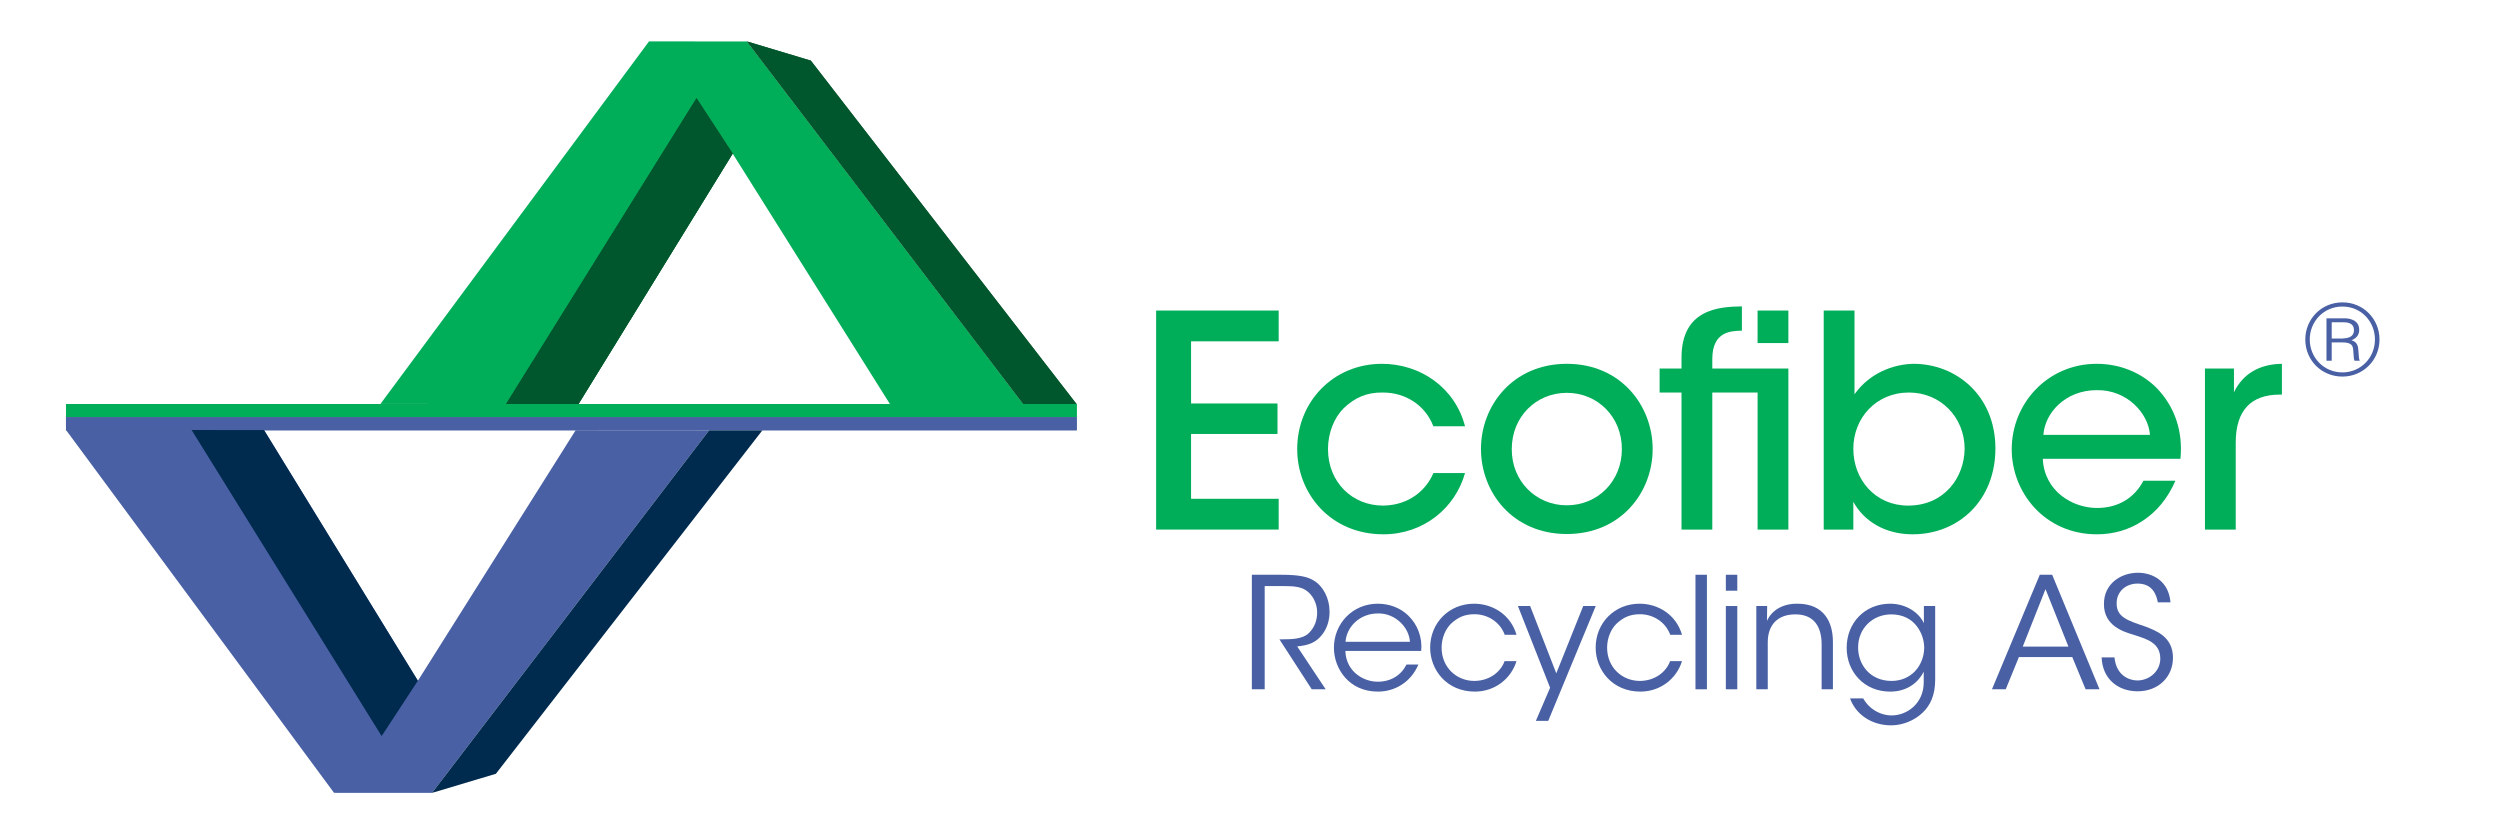 <?xml version="1.0" encoding="utf-8"?>
<!-- Generator: Adobe Illustrator 24.1.2, SVG Export Plug-In . SVG Version: 6.00 Build 0)  -->
<svg version="1.1" id="Layer_1" xmlns="http://www.w3.org/2000/svg" xmlns:xlink="http://www.w3.org/1999/xlink" x="0px" y="0px"
	 width="1163.227px" height="383.449px" viewBox="0 0 1163.227 383.449" style="enable-background:new 0 0 1163.227 383.449;"
	 xml:space="preserve">
<style type="text/css">
	.st0{fill:#4961A4;}
	.st1{fill:#00AD59;}
	.st2{fill:#21562D;}
	.st3{fill:#53BA63;}
	.st4{fill:#456292;}
	.st5{fill:#00572D;}
	.st6{fill:#002A4E;}
</style>
<g>
	<g>
		<polygon class="st0" points="267.833,200.207 194.433,316.741 122.845,200.107 30.697,200.044 155.425,368.898 
			201.003,368.929 329.926,200.25 		"/>
		<polygon class="st1" points="340.913,71.474 414.153,188.109 476.246,188.152 347.555,19.295 301.977,19.264 
			177.017,187.947 269.165,188.01 		"/>
		<polygon class="st2" points="347.555,19.271 377.273,28.209 501.016,188.145 476.246,188.128 		"/>
		<polygon class="st2" points="235.476,187.963 324.087,45.677 340.913,71.45 269.164,187.988 		"/>
		<rect x="30.703" y="187.984" class="st3" width="470.311" height="6.111"/>
		<rect x="30.699" y="194.094" class="st4" width="470.311" height="6.111"/>
		<polygon class="st5" points="347.555,19.271 377.273,28.209 501.016,188.145 476.246,188.128 		"/>
		<polygon class="st5" points="235.476,187.963 324.087,45.677 340.913,71.45 269.164,187.988 		"/>
		<rect x="30.703" y="187.984" class="st1" width="470.311" height="6.111"/>
		<rect x="30.699" y="194.094" class="st0" width="470.311" height="6.111"/>
		<polygon class="st6" points="201.003,368.929 230.734,360.032 354.697,200.267 329.926,200.25 		"/>
		<polygon class="st6" points="89.156,200.084 177.572,342.491 194.433,316.741 122.844,200.105 		"/>
	</g>
	<g>
		<path class="st1" d="M537.94,144.489h57.019v14.323h-40.767v28.922h40.216v14.186h-40.216v30.162h40.767v14.323
			h-57.019V144.489z"/>
		<path class="st1" d="M681.67,220.1c-4.545,16.252-19.281,28.509-38.012,28.509
			c-24.516,0-40.079-18.869-40.079-39.665c0-22.174,16.94-39.665,39.39-39.665c17.904,0,34.018,11.018,38.7,29.06
			h-14.736c-3.856-10.054-13.222-15.701-23.413-15.701c-7.575-0.138-13.084,2.341-18.318,7.299
			c-4.407,4.407-7.299,11.432-7.299,19.006c0,15.425,11.293,26.306,25.617,26.306
			c12.533-0.138,20.383-7.713,23.413-15.15H681.67z"/>
		<path class="st1" d="M689.087,208.807c0-19.97,14.737-39.527,39.94-39.527c25.204,0,39.94,19.557,39.94,39.665
			s-14.736,39.527-39.94,39.527c-25.203,0-39.94-19.419-39.94-39.527V208.807z M703.41,209.082
			c0,14.874,11.294,26.03,25.617,26.03s25.617-11.156,25.617-26.168s-11.294-26.168-25.617-26.168
			s-25.617,11.156-25.617,26.168V209.082z"/>
		<path class="st1" d="M796.717,182.639v63.767h-14.324v-63.767h-10.191V171.483h10.191v-5.096
			c0-22.587,17.491-23.689,28.097-23.827v11.293c-4.82,0.138-13.773,0.138-13.773,13.222v4.407h35.395v74.922
			h-14.323v-63.767H796.717z M817.789,159.639v-15.15h14.323v15.15H817.789z"/>
		<path class="st1" d="M848.564,144.489h14.323v27.132v11.844c6.887-9.778,17.904-14.048,27.546-14.185
			c19.419,0,38.012,14.461,38.012,39.39c0,24.102-17.078,39.94-38.563,39.94
			c-12.808,0-22.725-6.198-27.545-15.15v12.946h-13.773V144.489z M914.121,208.807
			c0-14.599-11.156-26.168-25.893-26.168c-15.425,0-25.893,11.982-25.893,26.168c0,14.323,10.192,26.443,25.48,26.443
			c17.078,0,26.168-13.359,26.306-26.306V208.807z"/>
		<path class="st1" d="M950.497,213.489c0.689,15.15,13.91,22.862,25.204,22.862c10.054,0,17.491-4.82,21.623-12.67
			h14.874c-3.581,8.263-8.815,14.461-15.149,18.593c-6.336,4.269-13.773,6.335-21.348,6.335
			c-24.516,0-39.665-19.695-39.665-39.527c0-21.485,16.803-39.803,39.527-39.803c10.742,0,20.521,3.994,27.683,11.018
			c8.815,8.952,12.533,20.659,11.294,33.192H950.497z M1000.355,202.333c-0.69-9.916-10.605-21.072-24.791-20.796
			c-14.599,0-24.102,10.604-24.791,20.796H1000.355z"/>
		<path class="st1" d="M1025.942,171.483h13.497v11.018c4.269-8.815,12.12-13.084,22.311-13.222v14.323h-0.964
			c-13.497,0-20.521,7.438-20.521,22.312v40.491h-14.323V171.483z"/>
	</g>
	<g>
		<path class="st0" d="M582.474,267.433h13.898c8.352,0,12.241,1.009,14.977,2.736
			c4.321,2.593,7.273,8.281,7.273,14.329c0.072,3.601-0.936,7.417-3.168,10.441
			c-3.168,4.32-6.984,5.328-11.881,5.832l13.249,19.946h-6.481L595.292,297.46h1.728
			c3.744,0,8.929-0.072,11.809-2.736c2.808-2.736,4.032-5.977,4.032-9.793c0-3.961-1.944-8.137-5.256-10.297
			c-2.664-1.728-5.977-1.944-10.801-1.944h-8.353v48.028h-5.977V267.433z"/>
		<path class="st0" d="M625.99,302.86c0.288,9.721,8.568,14.4,15.121,14.329c5.977,0,10.801-2.952,13.321-7.993
			h5.544c-1.8,4.177-4.536,7.345-7.849,9.433c-3.24,2.089-7.057,3.169-11.017,3.169
			c-13.465,0-20.449-10.729-20.449-20.378c0-11.377,8.785-20.521,20.377-20.521c5.473,0,10.514,1.943,14.185,5.472
			c4.465,4.321,6.625,10.297,6.049,16.49H625.99z M656.017,298.611c-0.36-6.769-6.912-13.393-14.905-13.177
			c-8.352,0-14.545,6.12-15.049,13.177H656.017z"/>
		<path class="st0" d="M705.617,307.612c-2.521,8.209-10.081,14.185-19.369,14.185
			c-13.105,0-20.81-10.081-20.81-20.45c0-11.449,8.713-20.449,20.449-20.449c8.713,0,17.065,5.185,19.73,14.473
			h-5.473c-2.448-6.553-8.568-9.576-14.041-9.576c-4.536,0-7.704,1.368-10.944,4.392
			c-2.593,2.521-4.393,6.697-4.393,11.161c0,9.145,6.912,15.481,15.265,15.481
			c7.417-0.072,12.386-4.536,14.042-9.217H705.617z"/>
		<path class="st0" d="M721.246,319.997l-14.977-38.019h5.689l12.169,31.322l12.529-31.322h5.832l-22.105,53.429h-5.761
			L721.246,319.997z"/>
		<path class="st0" d="M782.627,307.612c-2.521,8.209-10.081,14.185-19.37,14.185
			c-13.105,0-20.81-10.081-20.81-20.45c0-11.449,8.713-20.449,20.449-20.449c8.713,0,17.066,5.185,19.73,14.473
			h-5.473c-2.448-6.553-8.569-9.576-14.041-9.576c-4.537,0-7.705,1.368-10.945,4.392
			c-2.592,2.521-4.393,6.697-4.393,11.161c0,9.145,6.913,15.481,15.266,15.481
			c7.417-0.072,12.385-4.536,14.041-9.217H782.627z"/>
		<path class="st0" d="M788.888,267.433h5.328v53.285h-5.328V267.433z"/>
		<path class="st0" d="M803.021,267.433h5.328v7.417h-5.328V267.433z M803.021,281.978h5.328v38.739h-5.328V281.978z"/>
		<path class="st0" d="M817.197,281.978h5.04c0,2.16,0,4.32-0.071,6.912c2.231-5.04,7.488-8.137,14.4-7.992
			c12.025,0.144,16.273,8.352,16.273,17.785v22.034h-5.256v-20.954c0-8.352-3.744-14.041-12.457-13.898
			c-7.993,0.072-12.602,4.896-12.602,12.961v21.891h-5.328V281.978z"/>
		<path class="st0" d="M900.424,316.253c0,7.345-2.376,12.025-5.761,15.266c-3.816,3.744-9.433,5.977-14.69,5.977
			c-9.648,0-16.705-5.545-19.153-12.529h6.12c0.936,1.656,2.305,3.528,4.608,5.112
			c2.809,2.017,6.121,2.809,8.569,2.809c7.417,0,14.977-5.761,14.977-15.409v-4.969
			c-2.736,5.473-8.137,9.289-15.626,9.289c-12.097,0-20.233-9.217-20.233-20.378
			c0-11.593,8.425-20.521,20.233-20.521c7.633,0,13.537,4.32,15.697,9.072v-7.992h5.257V316.253z M864.565,301.348
			c0,7.849,5.545,15.481,15.554,15.481c4.393,0,8.137-1.656,10.873-4.464c2.664-2.809,4.248-6.697,4.32-10.945
			c0-3.24-1.08-7.057-3.528-10.153c-2.376-3.096-6.265-5.4-11.81-5.4c-8.496,0-15.409,6.337-15.409,15.409
			V301.348z"/>
		<path class="st0" d="M933.252,320.718h-6.408l22.25-53.285h5.761l22.033,53.285h-6.481l-6.192-14.977h-24.842
			L933.252,320.718z M951.758,274.13l-10.585,26.714h21.242L951.758,274.13z"/>
		<path class="st0" d="M983.847,305.884c0.864,8.857,7.345,10.729,10.657,10.729c5.544,0,10.656-4.248,10.656-10.153
			c0-7.488-6.408-9.145-12.601-11.16c-4.32-1.297-13.609-4.033-13.609-14.113
			c-0.144-9.434,7.704-14.69,15.841-14.69c6.625,0,14.258,3.672,15.122,13.753h-5.905
			c-0.647-3.456-2.376-8.713-9.433-8.713c-5.328,0-9.721,3.601-9.721,9.145c-0.072,6.481,5.185,8.065,13.249,10.802
			c5.041,1.943,12.961,4.752,12.961,14.545c0,8.713-6.552,15.625-16.489,15.625c-8.929,0-16.345-5.616-16.705-15.77
			H983.847z"/>
	</g>
	<g>
		<path class="st0" d="M1089.987,140.69c9.718,0,17.175,7.774,17.175,17.265c0,9.717-7.729,17.265-17.266,17.265
			c-9.626,0-17.265-7.503-17.265-17.265c0-9.401,7.367-17.265,17.311-17.265H1089.987z M1089.896,142.633
			c-8.723,0-15.185,6.96-15.185,15.322c0,8.542,6.689,15.322,15.185,15.322c8.407,0,15.142-6.689,15.142-15.322
			c0-8.316-6.373-15.322-15.096-15.322H1089.896z M1090.755,148.102c2.033,0,6.96,0.497,6.96,5.378
			c0,1.989-0.903,3.796-3.615,4.836c2.305,0.678,3.073,2.124,3.209,4.52c0.271,3.796,0.271,4.203,0.678,5.017
			h-2.44c-0.316-0.542-0.407-1.853-0.588-4.565c-0.136-2.214-0.407-3.977-5.152-3.977h-4.881v8.542h-2.441v-19.751
			H1090.755z M1084.925,149.955v7.548h4.971c1.312-0.135,5.379-0.045,5.379-3.887c0-3.616-3.616-3.661-4.927-3.661
			H1084.925z"/>
	</g>
</g>
<g>
</g>
<g>
</g>
<g>
</g>
<g>
</g>
<g>
</g>
<g>
</g>
</svg>
